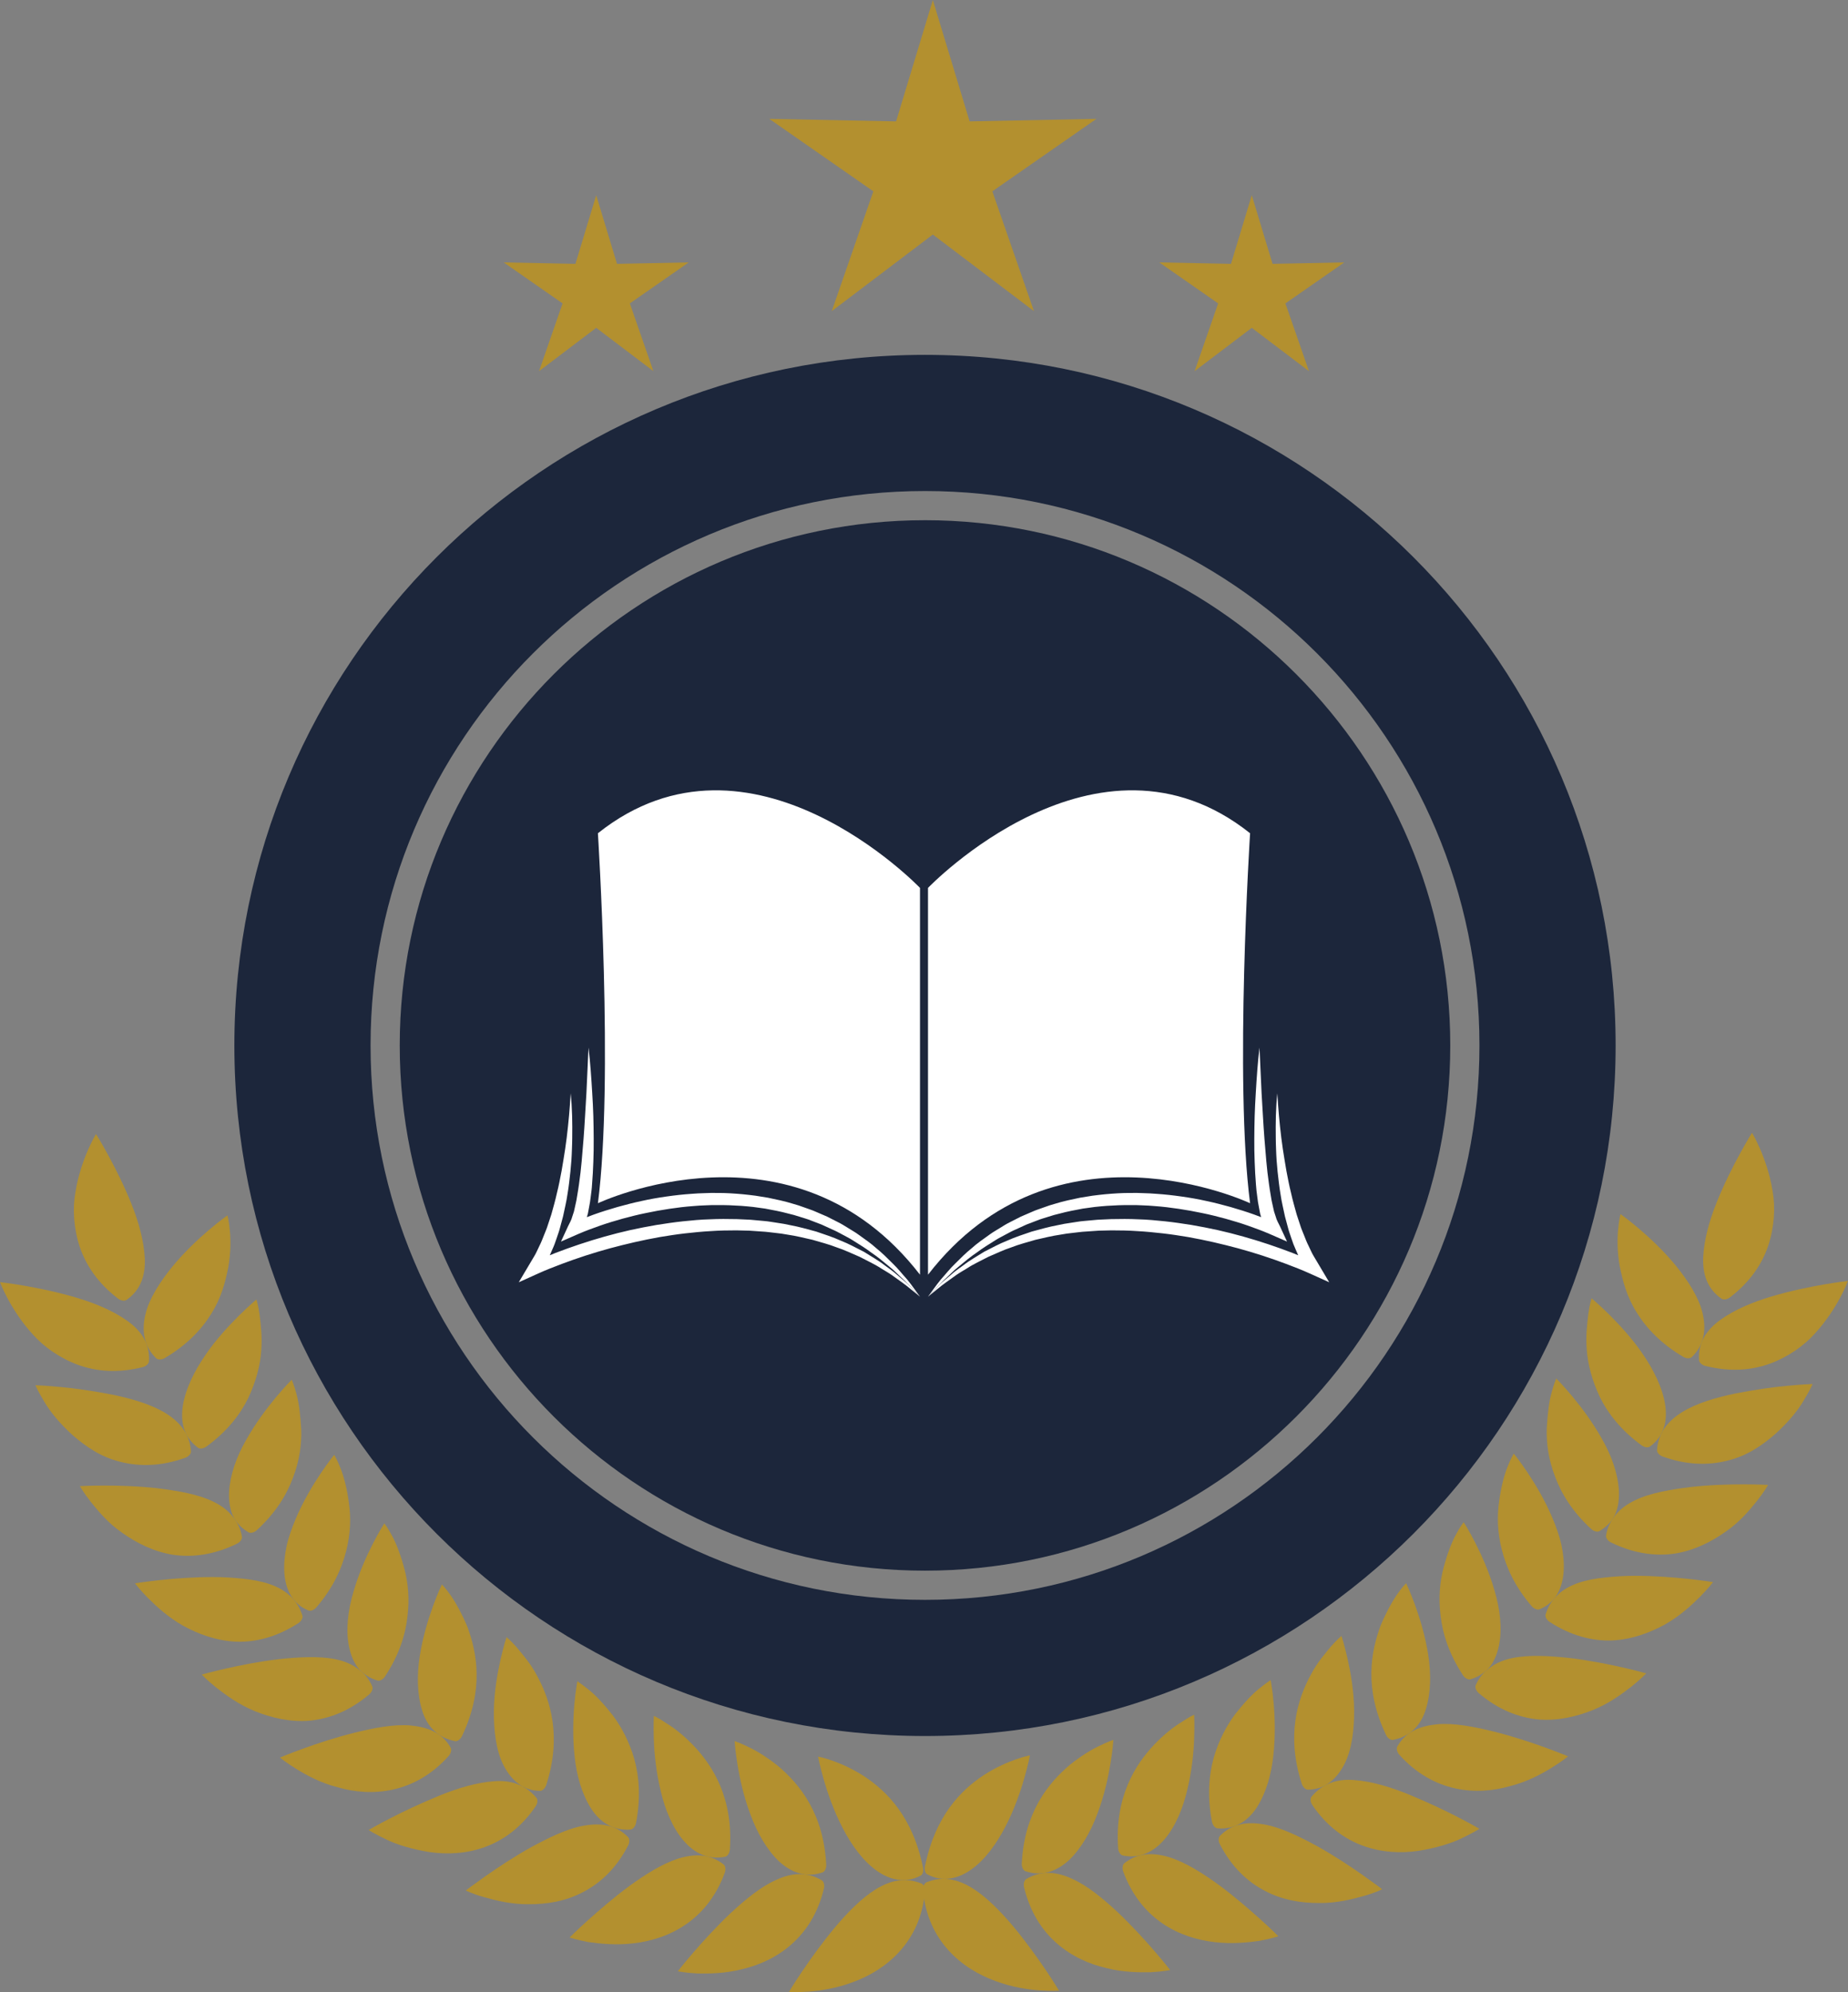 <?xml version="1.0" encoding="UTF-8"?><svg xmlns="http://www.w3.org/2000/svg" xmlns:xlink="http://www.w3.org/1999/xlink" height="995.8" preserveAspectRatio="xMidYMid meet" version="1.0" viewBox="0.0 0.0 923.7 995.8" width="923.7" zoomAndPan="magnify"><rect x="0.0" y="0.0" width="923.7" height="995.8" fill="#808080" stroke="none"/><defs><clipPath id="a"><path d="M 461 939 L 530 939 L 530 995.789 L 461 995.789 Z M 461 939"/></clipPath><clipPath id="b"><path d="M 849 640 L 923.699 640 L 923.699 685 L 849 685 Z M 849 640"/></clipPath><clipPath id="c"><path d="M 394 939 L 463 939 L 463 995.789 L 394 995.789 Z M 394 939"/></clipPath></defs><g><g id="change1_1"><path d="M 462.352 799.723 C 309.289 799.723 185.219 675.645 185.219 522.59 C 185.219 369.531 309.289 245.453 462.352 245.453 C 615.406 245.453 739.484 369.531 739.484 522.59 C 739.484 675.645 615.406 799.723 462.352 799.723 Z M 462.352 177.387 C 271.699 177.387 117.145 331.941 117.145 522.59 C 117.145 713.238 271.699 867.793 462.352 867.793 C 653.004 867.793 807.551 713.238 807.551 522.59 C 807.551 331.941 653.004 177.387 462.352 177.387" fill="#1c263b"/></g><g id="change1_2"><path d="M 462.352 785.137 C 317.582 785.137 199.805 667.359 199.805 522.59 C 199.805 377.816 317.582 260.039 462.352 260.039 C 607.121 260.039 724.898 377.816 724.898 522.59 C 724.898 667.359 607.121 785.137 462.352 785.137" fill="#1c263b"/></g><g id="change2_2"><path d="M 514.793 877.484 C 514.793 877.484 512.004 877.949 507.777 879.469 C 503.555 880.938 497.867 883.395 491.977 887.172 C 480.137 894.906 467.434 907.895 462.352 932.875 C 461.996 934.551 462.41 936.363 463.445 936.91 C 471.066 941.031 478.977 939.234 485.703 934.348 C 492.48 929.477 498.203 921.504 502.574 913.016 C 506.965 904.598 510.031 895.66 511.98 888.875 C 513.922 882.102 514.793 877.484 514.793 877.484" fill="#b3902f"/></g><g clip-path="url(#a)" id="change2_49"><path d="M 529.344 995.094 C 529.344 995.094 525.535 995.355 519.645 994.961 C 513.738 994.52 505.75 993.34 497.477 990.238 C 481 984.262 463.5 970.391 461.359 944.699 C 461.227 942.977 462.117 941.293 463.199 940.855 C 471.344 937.648 478.707 939.332 485.973 943.809 C 493.184 948.289 500.195 955.52 506.551 963.074 C 512.902 970.707 518.582 978.672 522.695 984.75 C 526.82 990.852 529.344 995.094 529.344 995.094" fill="#b3902f"/></g><g id="change2_3"><path d="M 556.516 869.719 C 556.516 869.719 553.809 870.594 549.773 872.602 C 545.691 874.426 540.348 877.754 534.82 882.148 C 523.93 891.344 512.008 905.934 510.719 931.578 C 510.645 933.301 511.461 934.98 512.559 935.355 C 520.758 938.227 528.25 935.422 534.367 929.797 C 540.465 923.953 545.242 915.551 548.566 906.504 C 555.332 888.688 556.516 869.719 556.516 869.719" fill="#b3902f"/></g><g id="change2_4"><path d="M 584.898 984.773 C 584.898 984.773 581.18 985.566 575.297 985.859 C 569.391 985.973 561.391 985.949 552.906 983.766 C 535.918 979.848 517.781 968.246 511.863 943.387 C 511.453 941.719 511.945 939.891 512.953 939.285 C 520.469 934.848 528.082 935.547 535.824 939.145 C 543.5 942.531 551.348 949.07 558.523 955.723 C 572.895 969.344 584.898 984.773 584.898 984.773" fill="#b3902f"/></g><g id="change2_5"><path d="M 596.879 857.117 C 596.879 857.117 594.309 858.285 590.594 860.812 C 586.781 863.113 581.867 866.906 576.957 872.055 C 567.234 882.305 557.133 898.449 558.887 923.934 C 559.012 925.645 560.027 927.234 561.168 927.5 C 578.27 931.082 589.195 913.188 593.469 894.562 C 595.727 885.281 596.656 876.062 596.887 868.914 C 597.148 861.832 596.879 857.117 596.879 857.117" fill="#b3902f"/></g><g id="change2_6"><path d="M 638.977 967.895 C 638.977 967.895 635.352 969.113 629.543 970.184 C 623.672 971.02 615.648 971.824 606.988 970.805 C 589.57 968.777 570.297 959.621 561.426 935.523 C 560.82 933.91 561.094 932.055 562.027 931.355 C 568.926 925.926 576.645 925.992 584.703 928.453 C 592.77 931.043 601.293 936.473 609.238 942.238 C 617.191 948.09 624.656 954.672 630.078 959.496 C 635.523 964.398 638.977 967.895 638.977 967.895" fill="#b3902f"/></g><g id="change2_7"><path d="M 635.117 839.816 C 635.117 839.816 632.777 841.363 629.328 844.133 C 625.867 846.883 621.621 851.469 617.32 856.969 C 613.109 862.633 609.172 869.922 606.664 878.641 C 604.223 887.461 603.363 898.199 605.805 910.664 C 606.141 912.348 607.336 913.809 608.504 913.938 C 617.082 914.617 623.801 910.363 628.328 903.297 C 632.836 896.133 635.508 886.977 636.484 877.332 C 637.531 867.805 637.223 858.445 636.625 851.484 C 636.336 848.023 635.949 845.094 635.637 843.031 C 635.305 840.988 635.117 839.816 635.117 839.816" fill="#b3902f"/></g><g id="change2_8"><path d="M 690.859 944.387 C 690.859 944.387 687.445 946.145 681.695 947.754 C 675.945 949.336 668.141 951.395 659.305 951.258 C 650.535 951.301 641.062 949.867 632.273 945.195 C 623.504 940.645 615.652 933.328 609.719 921.867 C 608.922 920.34 608.973 918.465 609.816 917.664 C 616 911.402 623.66 910.527 631.977 912.023 C 640.234 913.445 649.488 918.047 658.062 922.676 C 666.672 927.441 674.875 932.914 680.945 937.176 C 683.934 939.32 686.434 941.113 688.184 942.367 C 689.883 943.648 690.859 944.387 690.859 944.387" fill="#b3902f"/></g><g id="change2_9"><path d="M 670.531 817.773 C 670.531 817.773 668.348 819.508 665.422 822.852 C 662.594 826.344 658.539 830.75 655.238 837.078 C 648.551 849.391 642.82 867.453 650.688 891.707 C 651.23 893.336 652.598 894.629 653.766 894.602 C 662.559 894.566 668.383 888.926 672.113 881.605 C 675.824 874.191 676.926 864.184 676.836 854.809 C 676.777 845.445 675.082 835.973 673.551 829.121 C 671.996 822.238 670.531 817.773 670.531 817.773" fill="#b3902f"/></g><g id="change2_10"><path d="M 739.441 914.176 C 739.441 914.176 736.203 916.27 730.809 918.793 C 725.516 921.457 717.59 923.824 708.992 925.191 C 691.508 927.711 670.449 923.602 655.973 902.328 C 654.992 900.914 654.801 899.039 655.535 898.133 C 661.078 891.516 668.254 889.109 676.848 889.801 C 685.375 890.414 694.797 893.191 704.098 896.98 C 713.398 900.809 722.09 904.918 728.652 908.312 C 735.191 911.676 739.441 914.176 739.441 914.176" fill="#b3902f"/></g><g id="change2_11"><path d="M 702.828 791.406 C 702.828 791.406 700.848 793.375 698.328 797.016 C 695.789 800.648 692.816 806.094 690.113 812.48 C 685.227 825.719 681.699 844.008 692.824 867.305 C 693.574 868.852 695.09 869.941 696.227 869.738 C 704.641 868.145 710.234 862.551 712.684 854.414 C 715.215 846.352 715.363 836.742 713.895 827.289 C 710.938 808.242 702.828 791.406 702.828 791.406" fill="#b3902f"/></g><g id="change2_12"><path d="M 783.77 877.961 C 783.77 877.961 780.797 880.414 775.723 883.555 C 770.648 886.68 763.578 890.605 754.957 892.781 C 738.062 897.746 716.371 896.098 699.438 877.148 C 698.293 875.879 697.852 874.031 698.441 873.012 C 702.781 865.305 710.133 862.75 718.449 861.914 C 726.809 861.188 736.883 863.156 746.449 865.52 C 765.477 870.215 783.77 877.961 783.77 877.961" fill="#b3902f"/></g><g id="change2_13"><path d="M 731.594 760.887 C 731.594 760.887 729.855 763.094 727.773 767.031 C 725.617 770.898 723.383 776.773 721.59 783.539 C 719.766 790.273 718.887 798.473 720.062 807.648 C 721.066 816.609 724.238 826.754 731.281 837.457 C 732.234 838.891 733.883 839.781 734.996 839.449 C 739.145 838.203 742.387 835.953 744.809 833.039 C 747.09 829.973 748.539 826.219 749.32 822.117 C 750.902 813.906 749.777 804.336 747.008 795.031 C 741.715 776.57 731.594 760.887 731.594 760.887" fill="#b3902f"/></g><g id="change2_14"><path d="M 822.859 836.477 C 822.859 836.477 820.23 839.262 815.594 842.977 C 810.883 846.621 804.465 851.438 796.301 854.762 C 788.098 858.051 778.746 860.32 768.992 859.523 C 759.039 858.551 748.887 854.641 739.137 846.352 C 737.828 845.238 737.156 843.477 737.621 842.398 C 739.363 838.387 741.91 835.465 745.109 833.359 C 748.172 831.109 751.859 829.66 756.02 828.805 C 764.324 827.105 774.543 827.734 784.211 828.754 C 803.738 831.047 822.859 836.477 822.859 836.477" fill="#b3902f"/></g><g id="change2_15"><path d="M 756.637 726.617 C 756.637 726.617 755.152 729.043 753.52 733.242 C 751.84 737.402 750.227 743.523 749.312 750.562 C 748.305 757.516 748.348 765.738 750.688 774.75 C 752.953 783.66 757.227 793.18 765.613 802.918 C 766.734 804.219 768.488 804.895 769.559 804.426 C 777.68 801.051 781.043 793.73 781.574 785.41 C 781.852 781.246 781.414 776.805 780.465 772.336 C 779.492 767.848 777.801 763.168 775.957 758.773 C 768.5 741.062 756.637 726.617 756.637 726.617" fill="#b3902f"/></g><g id="change2_16"><path d="M 856.223 790.855 C 856.223 790.855 853.949 793.898 849.824 798.098 C 845.645 802.254 839.832 807.703 832.25 812.008 C 824.551 816.246 815.516 819.562 805.793 820.016 C 795.965 820.402 785.238 817.684 774.535 810.734 C 773.094 809.797 772.207 808.137 772.543 807.016 C 775.152 798.789 781.008 793.941 789.055 791.203 C 793.078 789.848 797.629 789.016 802.438 788.527 C 807.223 788.023 812.055 787.719 816.996 787.715 C 836.641 787.66 856.223 790.855 856.223 790.855" fill="#b3902f"/></g><g id="change2_17"><path d="M 777.879 689.094 C 777.879 689.094 776.68 691.73 775.523 696.176 C 774.27 700.547 773.508 707.047 773.133 714.047 C 772.918 721.16 773.902 729.41 777.281 738.129 C 780.469 746.68 785.926 755.688 795.395 764.336 C 796.664 765.492 798.488 765.949 799.492 765.355 C 803.203 763.117 805.926 760.234 807.43 756.73 C 808.895 753.195 809.41 749.215 809.191 745.039 C 808.668 736.613 805.551 727.688 800.672 719.191 C 791.242 702.332 777.879 689.094 777.879 689.094" fill="#b3902f"/></g><g id="change2_18"><path d="M 883.773 742.281 C 883.773 742.281 881.906 745.527 878.34 750.105 C 874.66 754.637 869.785 760.703 862.516 765.664 C 855.426 770.703 846.906 774.996 837.352 776.562 C 827.566 778.02 816.68 776.641 805.199 771.016 C 803.656 770.258 802.57 768.719 802.766 767.566 C 803.453 763.246 805.348 759.871 807.801 756.969 C 810.215 754.039 813.465 751.754 817.293 749.93 C 824.84 746.25 835.129 744.594 844.684 743.367 C 864.094 741.137 883.773 742.281 883.773 742.281" fill="#b3902f"/></g><g id="change2_19"><path d="M 795.523 648.98 C 795.523 648.98 794.621 651.801 793.953 656.445 C 793.426 661.18 792.52 667.363 793.121 674.621 C 793.594 681.801 795.805 690.223 799.676 698.332 C 803.703 706.523 810.207 714.965 820.566 722.512 C 821.957 723.523 823.812 723.773 824.742 723.07 C 838.941 712.566 831.789 692.391 821.16 676.922 C 815.938 669.145 809.215 661.984 804.238 657.02 C 799.18 652.012 795.523 648.98 795.523 648.98" fill="#b3902f"/></g><g id="change2_20"><path d="M 906.012 691.84 C 906.012 691.84 904.535 695.215 901.551 700.074 C 898.723 704.969 893.66 711.16 887.301 716.859 C 880.797 722.504 873.258 727.758 863.508 730.121 C 853.922 732.559 843.086 732.406 831.047 728.078 C 829.43 727.496 828.18 726.082 828.238 724.91 C 829.34 707.762 847.715 700.668 867.367 696.582 C 877.223 694.633 886.543 693.344 893.883 692.684 C 901.133 691.992 906.012 691.84 906.012 691.84" fill="#b3902f"/></g><g id="change2_21"><path d="M 809.996 606.914 C 809.996 606.914 806.945 618.367 809.613 632.957 C 811.086 640.344 813.098 648.129 818.078 656.074 C 822.957 663.949 830.312 671.773 841.395 678.277 C 842.879 679.148 844.742 679.211 845.582 678.41 C 851.801 672.441 852.949 664.586 851.031 656.527 C 849.16 648.465 843.578 639.953 837.566 632.578 C 825.383 617.727 809.996 606.914 809.996 606.914" fill="#b3902f"/></g><g clip-path="url(#b)" id="change2_48"><path d="M 923.699 640.301 C 923.699 640.301 918.598 654.109 907.223 666.508 C 901.703 672.727 893.691 678.336 884.641 681.668 C 875.461 684.988 864.75 685.898 852.363 682.781 C 850.707 682.363 849.312 681.078 849.234 679.898 C 848.676 671.129 853 664.75 859.938 659.738 C 866.906 654.758 875.82 650.938 885.316 648.121 C 904.121 642.477 923.699 640.301 923.699 640.301" fill="#b3902f"/></g><g id="change2_22"><path d="M 875.723 566.246 C 875.723 566.246 883.375 578.824 886.02 595.438 C 887.465 603.629 886.879 613.391 883.867 622.555 C 880.77 631.809 874.824 640.77 864.691 648.535 C 863.332 649.574 861.457 649.867 860.488 649.195 C 853.27 644.188 850.953 636.836 851.34 628.285 C 851.766 619.73 854.312 610.371 858.008 601.184 C 865.266 582.938 875.723 566.246 875.723 566.246" fill="#b3902f"/></g><g id="change2_23"><path d="M 408.906 878.094 C 408.906 878.094 411.691 878.562 415.922 880.078 C 420.145 881.551 425.832 884.008 431.723 887.781 C 443.562 895.516 456.266 908.508 461.344 933.484 C 461.703 935.16 461.289 936.973 460.254 937.523 C 452.633 941.645 444.723 939.844 437.996 934.957 C 431.219 930.086 425.496 922.117 421.121 913.625 C 416.734 905.207 413.668 896.273 411.719 889.484 C 409.777 882.715 408.906 878.094 408.906 878.094" fill="#b3902f"/></g><g clip-path="url(#c)" id="change2_1"><path d="M 394.355 995.703 C 394.355 995.703 398.16 995.969 404.055 995.574 C 409.957 995.133 417.949 993.949 426.223 990.852 C 442.699 984.871 460.195 971 462.34 945.309 C 462.469 943.59 461.578 941.902 460.496 941.465 C 452.355 938.262 444.988 939.945 437.727 944.418 C 430.516 948.898 423.504 956.129 417.148 963.684 C 410.797 971.316 405.117 979.281 401 985.363 C 396.875 991.461 394.355 995.703 394.355 995.703" fill="#b3902f"/></g><g id="change2_24"><path d="M 367.184 870.328 C 367.184 870.328 369.891 871.203 373.926 873.211 C 378.008 875.035 383.352 878.363 388.879 882.758 C 399.77 891.953 411.691 906.547 412.977 932.191 C 413.055 933.91 412.238 935.594 411.141 935.965 C 402.941 938.836 395.445 936.035 389.332 930.406 C 383.23 924.562 378.457 916.164 375.133 907.113 C 368.363 889.301 367.184 870.328 367.184 870.328" fill="#b3902f"/></g><g id="change2_25"><path d="M 338.801 985.383 C 338.801 985.383 342.52 986.176 348.402 986.473 C 354.309 986.586 362.309 986.559 370.793 984.375 C 387.781 980.461 405.918 968.855 411.836 943.996 C 412.242 942.332 411.754 940.504 410.742 939.898 C 403.23 935.457 395.617 936.156 387.875 939.758 C 380.195 943.141 372.352 949.68 365.172 956.332 C 350.805 969.953 338.801 985.383 338.801 985.383" fill="#b3902f"/></g><g id="change2_26"><path d="M 326.82 857.73 C 326.82 857.73 329.391 858.895 333.105 861.422 C 336.914 863.723 341.828 867.516 346.742 872.664 C 356.465 882.914 366.562 899.062 364.812 924.547 C 364.684 926.258 363.672 927.844 362.531 928.109 C 345.43 931.691 334.504 913.797 330.23 895.176 C 327.973 885.891 327.043 876.672 326.809 869.523 C 326.551 862.441 326.82 857.73 326.82 857.73" fill="#b3902f"/></g><g id="change2_27"><path d="M 284.723 968.504 C 284.723 968.504 288.348 969.727 294.152 970.797 C 300.027 971.633 308.051 972.438 316.711 971.414 C 334.129 969.391 353.402 960.234 362.273 936.137 C 362.875 934.523 362.602 932.664 361.672 931.965 C 354.773 926.535 347.051 926.605 338.992 929.062 C 330.926 931.652 322.402 937.082 314.461 942.852 C 306.508 948.699 299.039 955.281 293.621 960.109 C 288.172 965.012 284.723 968.504 284.723 968.504" fill="#b3902f"/></g><g id="change2_28"><path d="M 288.582 840.426 C 288.582 840.426 290.922 841.973 294.371 844.742 C 297.832 847.492 302.078 852.078 306.375 857.578 C 310.59 863.242 314.523 870.531 317.035 879.25 C 319.477 888.07 320.336 898.809 317.895 911.277 C 317.559 912.961 316.363 914.418 315.195 914.551 C 306.617 915.23 299.895 910.977 295.371 903.906 C 290.863 896.742 288.191 887.586 287.215 877.941 C 286.168 868.414 286.477 859.055 287.074 852.098 C 287.363 848.633 287.75 845.707 288.062 843.641 C 288.395 841.598 288.582 840.426 288.582 840.426" fill="#b3902f"/></g><g id="change2_29"><path d="M 232.84 944.996 C 232.84 944.996 236.254 946.758 242.004 948.363 C 247.754 949.945 255.555 952.004 264.391 951.867 C 273.16 951.91 282.637 950.48 291.426 945.809 C 300.195 941.254 308.047 933.941 313.98 922.477 C 314.773 920.949 314.727 919.074 313.883 918.273 C 307.695 912.016 300.039 911.141 291.723 912.637 C 283.465 914.055 274.207 918.656 265.637 923.285 C 257.027 928.051 248.824 933.523 242.75 937.785 C 239.766 939.93 237.266 941.723 235.516 942.98 C 233.812 944.262 232.84 944.996 232.84 944.996" fill="#b3902f"/></g><g id="change2_30"><path d="M 253.168 818.383 C 253.168 818.383 255.352 820.117 258.273 823.465 C 261.105 826.957 265.156 831.363 268.461 837.688 C 275.145 850 280.875 868.066 273.012 892.316 C 272.469 893.945 271.102 895.238 269.934 895.211 C 261.141 895.18 255.316 889.535 251.586 882.219 C 247.875 874.801 246.77 864.793 246.863 855.422 C 246.922 846.059 248.617 836.582 250.148 829.734 C 251.699 822.852 253.168 818.383 253.168 818.383" fill="#b3902f"/></g><g id="change2_31"><path d="M 184.254 914.785 C 184.254 914.785 187.492 916.879 192.891 919.406 C 198.184 922.066 206.105 924.434 214.707 925.805 C 232.191 928.32 253.246 924.215 267.727 902.938 C 268.707 901.523 268.895 899.652 268.16 898.742 C 262.617 892.125 255.441 889.723 246.852 890.41 C 238.32 891.027 228.902 893.801 219.602 897.594 C 210.301 901.418 201.605 905.527 195.047 908.922 C 188.504 912.285 184.254 914.785 184.254 914.785" fill="#b3902f"/></g><g id="change2_32"><path d="M 220.871 792.02 C 220.871 792.02 222.848 793.984 225.371 797.629 C 227.906 801.262 230.883 806.707 233.586 813.09 C 238.473 826.328 242 844.617 230.875 867.914 C 230.125 869.465 228.609 870.555 227.473 870.352 C 219.059 868.754 213.461 863.16 211.016 855.023 C 208.484 846.961 208.336 837.352 209.805 827.898 C 212.762 808.855 220.871 792.02 220.871 792.02" fill="#b3902f"/></g><g id="change2_33"><path d="M 139.93 878.574 C 139.93 878.574 142.902 881.027 147.977 884.164 C 153.051 887.293 160.121 891.219 168.742 893.395 C 185.637 898.355 207.328 896.707 224.258 877.758 C 225.406 876.492 225.848 874.645 225.258 873.621 C 220.918 865.914 213.566 863.359 205.25 862.523 C 196.891 861.797 186.816 863.766 177.246 866.129 C 158.223 870.824 139.93 878.574 139.93 878.574" fill="#b3902f"/></g><g id="change2_34"><path d="M 192.102 761.5 C 192.102 761.5 193.844 763.707 195.926 767.641 C 198.078 771.508 200.312 777.383 202.105 784.152 C 203.93 790.887 204.812 799.082 203.637 808.258 C 202.629 817.223 199.461 827.363 192.414 838.066 C 191.465 839.504 189.816 840.395 188.703 840.059 C 184.555 838.812 181.312 836.566 178.891 833.648 C 176.609 830.586 175.156 826.828 174.379 822.73 C 172.797 814.516 173.918 804.949 176.691 795.641 C 181.984 777.18 192.102 761.5 192.102 761.5" fill="#b3902f"/></g><g id="change2_35"><path d="M 100.836 837.09 C 100.836 837.09 103.469 839.871 108.102 843.586 C 112.812 847.23 119.234 852.051 127.398 855.371 C 135.602 858.664 144.949 860.934 154.707 860.133 C 164.66 859.16 174.812 855.25 184.559 846.965 C 185.867 845.852 186.539 844.086 186.074 843.012 C 184.336 838.996 181.789 836.074 178.586 833.973 C 175.527 831.723 171.836 830.27 167.68 829.414 C 159.371 827.715 149.156 828.348 139.484 829.367 C 119.961 831.656 100.836 837.09 100.836 837.09" fill="#b3902f"/></g><g id="change2_36"><path d="M 167.059 727.227 C 167.059 727.227 168.547 729.652 170.176 733.852 C 171.859 738.012 173.473 744.133 174.383 751.176 C 175.395 758.125 175.352 766.348 173.008 775.359 C 170.742 784.27 166.469 793.789 158.086 803.527 C 156.965 804.832 155.207 805.504 154.141 805.035 C 146.02 801.66 142.656 794.344 142.121 786.02 C 141.848 781.855 142.285 777.414 143.234 772.945 C 144.207 768.461 145.898 763.777 147.738 759.387 C 155.195 741.676 167.059 727.227 167.059 727.227" fill="#b3902f"/></g><g id="change2_37"><path d="M 67.477 791.469 C 67.477 791.469 69.746 794.512 73.871 798.707 C 78.051 802.863 83.863 808.312 91.449 812.621 C 99.148 816.855 108.184 820.176 117.902 820.625 C 127.73 821.012 138.461 818.297 149.16 811.344 C 150.605 810.406 151.492 808.746 151.156 807.629 C 148.543 799.398 142.691 794.555 134.645 791.816 C 130.617 790.461 126.07 789.625 121.262 789.137 C 116.477 788.633 111.645 788.328 106.703 788.324 C 87.059 788.27 67.477 791.469 67.477 791.469" fill="#b3902f"/></g><g id="change2_38"><path d="M 145.816 689.703 C 145.816 689.703 147.02 692.344 148.176 696.785 C 149.43 701.156 150.188 707.66 150.566 714.656 C 150.781 721.773 149.793 730.02 146.414 738.738 C 143.227 747.293 137.773 756.301 128.301 764.945 C 127.031 766.102 125.207 766.559 124.203 765.965 C 120.496 763.73 117.773 760.848 116.27 757.34 C 114.805 753.809 114.285 749.824 114.504 745.648 C 115.031 737.223 118.148 728.301 123.023 719.805 C 132.453 702.941 145.816 689.703 145.816 689.703" fill="#b3902f"/></g><g id="change2_39"><path d="M 39.926 742.891 C 39.926 742.891 41.793 746.137 45.355 750.719 C 49.035 755.246 53.91 761.316 61.18 766.273 C 68.27 771.312 76.789 775.609 86.348 777.172 C 96.133 778.633 107.016 777.254 118.496 771.629 C 120.043 770.871 121.125 769.328 120.934 768.18 C 120.242 763.859 118.352 760.484 115.895 757.578 C 113.48 754.652 110.23 752.363 106.406 750.539 C 98.855 746.863 88.57 745.203 79.016 743.98 C 59.605 741.746 39.926 742.891 39.926 742.891" fill="#b3902f"/></g><g id="change2_40"><path d="M 128.172 649.594 C 128.172 649.594 129.078 652.41 129.742 657.055 C 130.27 661.789 131.176 667.973 130.574 675.234 C 130.105 682.41 127.895 690.832 124.023 698.945 C 119.996 707.133 113.492 715.578 103.133 723.121 C 101.738 724.137 99.883 724.387 98.957 723.68 C 84.758 713.176 91.906 693.004 102.539 677.531 C 107.758 669.754 114.48 662.598 119.461 657.633 C 124.52 652.621 128.172 649.594 128.172 649.594" fill="#b3902f"/></g><g id="change2_41"><path d="M 17.688 692.449 C 17.688 692.449 19.164 695.824 22.148 700.684 C 24.973 705.578 30.035 711.773 36.398 717.469 C 42.902 723.113 50.441 728.367 60.188 730.73 C 69.777 733.168 80.613 733.02 92.652 728.688 C 94.27 728.105 95.52 726.691 95.461 725.523 C 94.355 708.371 75.984 701.281 56.332 697.195 C 46.477 695.242 37.152 693.953 29.816 693.293 C 22.566 692.602 17.688 692.449 17.688 692.449" fill="#b3902f"/></g><g id="change2_42"><path d="M 113.699 607.523 C 113.699 607.523 116.75 618.977 114.086 633.57 C 112.613 640.953 110.602 648.738 105.617 656.684 C 100.742 664.562 93.387 672.387 82.305 678.887 C 80.82 679.758 78.957 679.82 78.117 679.02 C 71.898 673.051 70.746 665.195 72.664 657.137 C 74.539 649.078 80.117 640.562 86.129 633.188 C 98.316 618.34 113.699 607.523 113.699 607.523" fill="#b3902f"/></g><g id="change2_43"><path d="M 0 640.91 C 0 640.91 5.098 654.719 16.473 667.117 C 21.992 673.34 30.008 678.945 39.059 682.277 C 48.238 685.598 58.949 686.508 71.332 683.391 C 72.992 682.977 74.387 681.688 74.461 680.512 C 75.02 671.738 70.699 665.359 63.762 660.352 C 56.789 655.367 47.875 651.551 38.383 648.734 C 19.578 643.086 0 640.91 0 640.91" fill="#b3902f"/></g><g id="change2_44"><path d="M 47.977 566.859 C 47.977 566.859 40.324 579.434 37.676 596.051 C 36.23 604.238 36.816 614.004 39.828 623.164 C 42.93 632.422 48.871 641.379 59.008 649.145 C 60.367 650.188 62.238 650.48 63.211 649.809 C 70.43 644.797 72.742 637.445 72.359 628.898 C 71.934 620.34 69.383 610.984 65.691 601.793 C 58.434 583.551 47.977 566.859 47.977 566.859" fill="#b3902f"/></g><g id="change2_45"><path d="M 466.273 117.238 L 415.742 155.527 L 436.539 95.637 L 384.512 59.41 L 447.898 60.684 L 466.273 0.004 L 484.648 60.684 L 548.039 59.41 L 496.008 95.637 L 516.805 155.527 L 466.273 117.238" fill="#b3902f"/></g><g id="change2_46"><path d="M 625.688 163.871 L 597.117 185.52 L 608.875 151.66 L 579.461 131.176 L 615.297 131.898 L 625.688 97.59 L 636.074 131.898 L 671.914 131.176 L 642.496 151.66 L 654.258 185.52 L 625.688 163.871" fill="#b3902f"/></g><g id="change2_47"><path d="M 298.012 163.871 L 269.441 185.52 L 281.199 151.66 L 251.785 131.176 L 287.621 131.898 L 298.012 97.59 L 308.398 131.898 L 344.238 131.176 L 314.82 151.66 L 326.582 185.52 L 298.012 163.871" fill="#b3902f"/></g><g id="change3_1"><path d="M 463.852 443.84 C 463.852 443.84 548.305 355.57 624.84 416.52 C 624.84 416.52 616.922 540.52 624.84 601.469 C 624.84 601.469 527.188 555.23 463.852 637.195 L 463.852 443.84" fill="#fff"/></g><g id="change3_2"><path d="M 639.738 612.922 C 639.035 611.395 638.117 610.023 637.664 608.184 L 636.816 605.586 L 636.207 602.863 C 635.77 601.055 635.398 599.223 635.137 597.355 C 634.852 595.5 634.488 593.656 634.27 591.777 C 633.156 584.312 632.641 576.746 632.012 569.191 C 631.422 561.629 631.062 554.043 630.586 546.453 L 629.539 523.656 C 628.637 531.242 628.133 538.844 627.68 546.449 C 627.473 550.254 627.219 554.062 627.133 557.867 C 627.02 561.68 626.965 565.488 626.945 569.305 C 626.906 573.121 626.992 576.938 627.129 580.758 C 627.262 584.578 627.461 588.406 627.781 592.242 C 627.879 594.156 628.16 596.078 628.402 598 C 628.602 599.918 628.922 601.844 629.316 603.777 L 629.863 606.68 L 630.359 608.426 C 629.211 607.988 628.062 607.543 626.891 607.125 C 623.027 605.734 619.074 604.52 615.098 603.363 C 611.102 602.258 607.074 601.199 602.977 600.34 C 598.895 599.418 594.742 598.695 590.562 598.109 C 586.387 597.508 582.172 597.039 577.93 596.758 C 575.816 596.57 573.691 596.484 571.559 596.426 C 569.434 596.32 567.305 596.289 565.168 596.332 C 560.91 596.297 556.641 596.594 552.402 596.973 C 550.289 597.219 548.168 597.391 546.066 597.703 L 539.789 598.719 C 535.66 599.59 531.52 600.43 527.539 601.672 C 525.516 602.211 523.547 602.867 521.613 603.59 C 519.691 604.316 517.684 604.898 515.844 605.758 L 510.238 608.176 L 504.875 610.906 C 503.066 611.793 501.406 612.844 499.738 613.879 C 498.09 614.934 496.336 615.879 494.785 617.023 C 491.664 619.289 488.434 621.441 485.668 623.973 C 482.719 626.355 480.105 628.969 477.508 631.574 C 474.812 634.117 472.648 636.98 470.207 639.652 C 467.934 642.426 465.969 645.355 463.852 648.18 L 471.379 640.328 C 474.098 637.855 476.535 635.207 479.469 632.906 C 482.301 630.543 485.133 628.188 488.262 626.086 C 491.23 623.852 494.465 621.883 497.648 619.883 C 499.223 618.859 500.988 618.047 502.645 617.117 C 504.32 616.215 505.98 615.297 507.77 614.547 L 513.016 612.145 L 518.457 610.059 C 520.234 609.309 522.168 608.836 524.02 608.219 C 525.875 607.609 527.758 607.059 529.691 606.629 C 533.488 605.598 537.387 604.863 541.289 604.145 L 547.207 603.328 C 549.184 603.082 551.191 602.969 553.176 602.781 C 557.164 602.508 561.172 602.355 565.18 602.395 C 567.188 602.367 569.191 602.414 571.195 602.527 C 573.203 602.602 575.203 602.695 577.203 602.891 C 581.203 603.184 585.191 603.656 589.145 604.258 C 593.102 604.848 597.035 605.562 600.938 606.387 C 604.848 607.176 608.699 608.156 612.523 609.188 C 616.332 610.262 620.121 611.391 623.816 612.688 C 627.473 613.973 631.238 615.363 634.582 616.82 L 643.305 620.629 L 639.738 612.922" fill="#fff"/></g><g id="change3_3"><path d="M 659.477 632.684 L 656.59 627.824 C 655.605 626.215 654.934 624.465 654.082 622.789 C 653.219 621.117 652.547 619.379 651.871 617.633 C 651.207 615.891 650.406 614.18 649.875 612.395 L 648.121 607.074 L 646.637 601.688 C 646.102 599.898 645.738 598.074 645.301 596.266 C 644.883 594.449 644.402 592.645 644.07 590.812 C 643.305 587.168 642.648 583.504 642.074 579.828 C 641.477 576.156 640.887 572.473 640.445 568.773 C 639.531 561.383 638.887 553.961 638.449 546.512 C 637.672 553.953 637.574 561.426 637.68 568.898 C 637.707 570.77 637.734 572.641 637.824 574.508 C 637.922 576.375 637.941 578.25 638.102 580.117 C 638.383 583.859 638.754 587.594 639.238 591.328 C 639.426 593.199 639.766 595.059 640.047 596.926 C 640.336 598.789 640.637 600.656 641.066 602.508 L 642.273 608.082 L 643.766 613.629 C 644.207 615.484 644.938 617.305 645.527 619.145 C 646.121 620.984 646.797 622.809 647.633 624.605 C 648.078 625.559 648.477 626.523 648.895 627.484 C 648.004 627.117 647.125 626.742 646.223 626.383 C 642.195 624.828 638.117 623.359 633.992 621.984 C 625.742 619.234 617.293 616.836 608.668 614.887 C 604.348 613.934 599.984 613.094 595.602 612.336 C 591.199 611.633 586.785 610.98 582.324 610.504 C 577.867 610.039 573.395 609.605 568.887 609.496 C 564.395 609.266 559.875 609.316 555.371 609.406 L 548.617 609.715 L 541.887 610.332 C 539.641 610.492 537.438 610.953 535.215 611.254 C 532.988 611.547 530.793 611.957 528.617 612.445 C 524.215 613.25 519.961 614.484 515.695 615.637 C 511.547 617.055 507.363 618.391 503.449 620.168 C 499.41 621.742 495.715 623.805 491.941 625.711 C 488.438 627.945 484.742 629.949 481.555 632.449 C 479.934 633.664 478.223 634.801 476.68 636.074 L 472.145 639.949 C 470.574 641.195 469.234 642.605 467.895 644.012 L 463.852 648.18 C 466.996 645.707 469.902 643.082 473.199 640.773 L 478.078 637.281 C 479.727 636.141 481.523 635.145 483.238 634.074 C 486.598 631.859 490.426 630.164 494.012 628.254 C 497.859 626.652 501.516 624.812 505.523 623.52 C 509.391 621.992 513.516 620.961 517.531 619.762 C 521.664 618.82 525.762 617.789 529.988 617.18 C 532.082 616.789 534.188 616.48 536.32 616.277 C 538.453 616.07 540.551 615.715 542.699 615.625 L 549.105 615.18 L 555.543 615.027 C 559.84 615.043 564.137 615.082 568.422 615.398 C 572.707 615.621 576.984 616.062 581.242 616.535 C 585.508 617.02 589.742 617.68 593.965 618.383 C 598.172 619.148 602.359 619.984 606.516 620.934 C 610.66 621.906 614.801 622.902 618.895 624.02 C 622.98 625.148 627.039 626.348 631.051 627.652 C 635.059 628.957 639.02 630.348 642.934 631.82 C 646.82 633.277 650.781 634.828 654.395 636.457 L 664.398 640.973 L 659.477 632.684" fill="#fff"/></g><g id="change3_4"><path d="M 459.848 443.84 C 459.848 443.84 375.395 355.57 298.859 416.52 C 298.859 416.52 306.777 540.52 298.859 601.469 C 298.859 601.469 396.508 555.23 459.848 637.195 L 459.848 443.84" fill="#fff"/></g><g id="change3_5"><path d="M 283.957 612.922 C 284.66 611.395 285.582 610.023 286.035 608.184 L 286.883 605.586 L 287.492 602.863 C 287.93 601.055 288.301 599.223 288.562 597.355 C 288.844 595.5 289.207 593.656 289.43 591.777 C 290.543 584.312 291.055 576.746 291.688 569.191 C 292.277 561.629 292.633 554.043 293.113 546.453 L 294.156 523.656 C 295.062 531.242 295.562 538.844 296.02 546.449 C 296.227 550.254 296.48 554.062 296.566 557.867 C 296.676 561.68 296.73 565.488 296.75 569.305 C 296.793 573.121 296.703 576.938 296.57 580.758 C 296.438 584.578 296.234 588.406 295.914 592.242 C 295.82 594.156 295.535 596.078 295.297 598 C 295.098 599.918 294.773 601.844 294.383 603.777 L 293.836 606.68 L 293.336 608.426 C 294.488 607.988 295.633 607.543 296.809 607.125 C 300.672 605.734 304.621 604.52 308.602 603.363 C 312.598 602.258 316.621 601.199 320.723 600.34 C 324.801 599.418 328.953 598.695 333.133 598.109 C 337.312 597.508 341.527 597.039 345.766 596.758 C 347.883 596.57 350.008 596.484 352.137 596.426 C 354.266 596.32 356.395 596.289 358.527 596.332 C 362.789 596.297 367.059 596.594 371.293 596.973 C 373.41 597.219 375.531 597.391 377.629 597.703 L 383.91 598.719 C 388.039 599.59 392.18 600.43 396.16 601.672 C 398.184 602.211 400.148 602.867 402.082 603.59 C 404.008 604.316 406.016 604.898 407.855 605.758 L 413.461 608.176 L 418.82 610.906 C 420.633 611.793 422.289 612.844 423.961 613.879 C 425.605 614.934 427.363 615.879 428.91 617.023 C 432.031 619.289 435.266 621.441 438.027 623.973 C 440.977 626.355 443.59 628.969 446.188 631.574 C 448.883 634.117 451.051 636.98 453.492 639.652 C 455.766 642.426 457.73 645.355 459.848 648.18 L 452.32 640.328 C 449.598 637.855 447.164 635.207 444.23 632.906 C 441.395 630.543 438.566 628.188 435.438 626.086 C 432.469 623.852 429.234 621.883 426.047 619.883 C 424.473 618.859 422.707 618.047 421.055 617.117 C 419.379 616.215 417.715 615.297 415.926 614.547 L 410.684 612.145 L 405.242 610.059 C 403.465 609.309 401.531 608.836 399.68 608.219 C 397.82 607.609 395.938 607.059 394.008 606.629 C 390.211 605.598 386.309 604.863 382.41 604.145 L 376.488 603.328 C 374.516 603.082 372.508 602.969 370.52 602.781 C 366.535 602.508 362.527 602.355 358.516 602.395 C 356.512 602.367 354.508 602.414 352.5 602.527 C 350.496 602.602 348.492 602.695 346.492 602.891 C 342.492 603.184 338.508 603.656 334.551 604.258 C 330.598 604.848 326.66 605.562 322.762 606.387 C 318.852 607.176 314.996 608.156 311.176 609.188 C 307.367 610.262 303.578 611.391 299.883 612.688 C 296.227 613.973 292.461 615.363 289.113 616.82 L 280.395 620.629 L 283.957 612.922" fill="#fff"/></g><g id="change3_6"><path d="M 264.223 632.684 L 267.105 627.824 C 268.094 626.215 268.766 624.465 269.617 622.789 C 270.477 621.117 271.148 619.379 271.828 617.633 C 272.492 615.891 273.293 614.18 273.82 612.395 L 275.578 607.074 L 277.062 601.688 C 277.594 599.898 277.957 598.074 278.398 596.266 C 278.816 594.449 279.297 592.645 279.629 590.812 C 280.395 587.168 281.051 583.504 281.621 579.828 C 282.223 576.156 282.809 572.473 283.25 568.773 C 284.168 561.383 284.812 553.961 285.25 546.512 C 286.027 553.953 286.121 561.426 286.02 568.898 C 285.992 570.77 285.965 572.641 285.871 574.508 C 285.773 576.375 285.758 578.25 285.598 580.117 C 285.316 583.859 284.945 587.594 284.461 591.328 C 284.27 593.199 283.93 595.059 283.652 596.926 C 283.363 598.789 283.062 600.656 282.633 602.508 L 281.426 608.082 L 279.934 613.629 C 279.488 615.484 278.762 617.305 278.172 619.145 C 277.574 620.984 276.902 622.809 276.062 624.605 C 275.617 625.559 275.223 626.523 274.805 627.484 C 275.691 627.117 276.574 626.742 277.477 626.383 C 281.504 624.828 285.582 623.359 289.707 621.984 C 297.957 619.234 306.402 616.836 315.027 614.887 C 319.352 613.934 323.711 613.094 328.098 612.336 C 332.5 611.633 336.914 610.98 341.371 610.504 C 345.828 610.039 350.301 609.605 354.809 609.496 C 359.301 609.266 363.82 609.316 368.324 609.406 L 375.078 609.715 L 381.809 610.332 C 384.055 610.492 386.258 610.953 388.48 611.254 C 390.711 611.547 392.906 611.957 395.082 612.445 C 399.484 613.25 403.738 614.484 408 615.637 C 412.148 617.055 416.332 618.391 420.25 620.168 C 424.289 621.742 427.984 623.805 431.758 625.711 C 435.262 627.945 438.957 629.949 442.141 632.449 C 443.766 633.664 445.473 634.801 447.016 636.074 L 451.555 639.949 C 453.125 641.195 454.461 642.605 455.805 644.012 L 459.848 648.18 C 456.699 645.707 453.793 643.082 450.5 640.773 L 445.621 637.281 C 443.969 636.141 442.172 635.145 440.461 634.074 C 437.102 631.859 433.273 630.164 429.688 628.254 C 425.84 626.652 422.184 624.812 418.172 623.52 C 414.309 621.992 410.184 620.961 406.164 619.762 C 402.031 618.82 397.938 617.789 393.711 617.18 C 391.617 616.789 389.512 616.48 387.375 616.277 C 385.246 616.07 383.148 615.715 380.996 615.625 L 374.594 615.18 L 368.156 615.027 C 363.859 615.043 359.562 615.082 355.277 615.398 C 350.988 615.621 346.715 616.062 342.453 616.535 C 338.191 617.02 333.957 617.68 329.734 618.383 C 325.523 619.148 321.34 619.984 317.184 620.934 C 313.039 621.906 308.898 622.902 304.805 624.02 C 300.719 625.148 296.656 626.348 292.648 627.652 C 288.641 628.957 284.676 630.348 280.766 631.82 C 276.875 633.277 272.918 634.828 269.301 636.457 L 259.297 640.973 L 264.223 632.684" fill="#fff"/></g></g></svg>